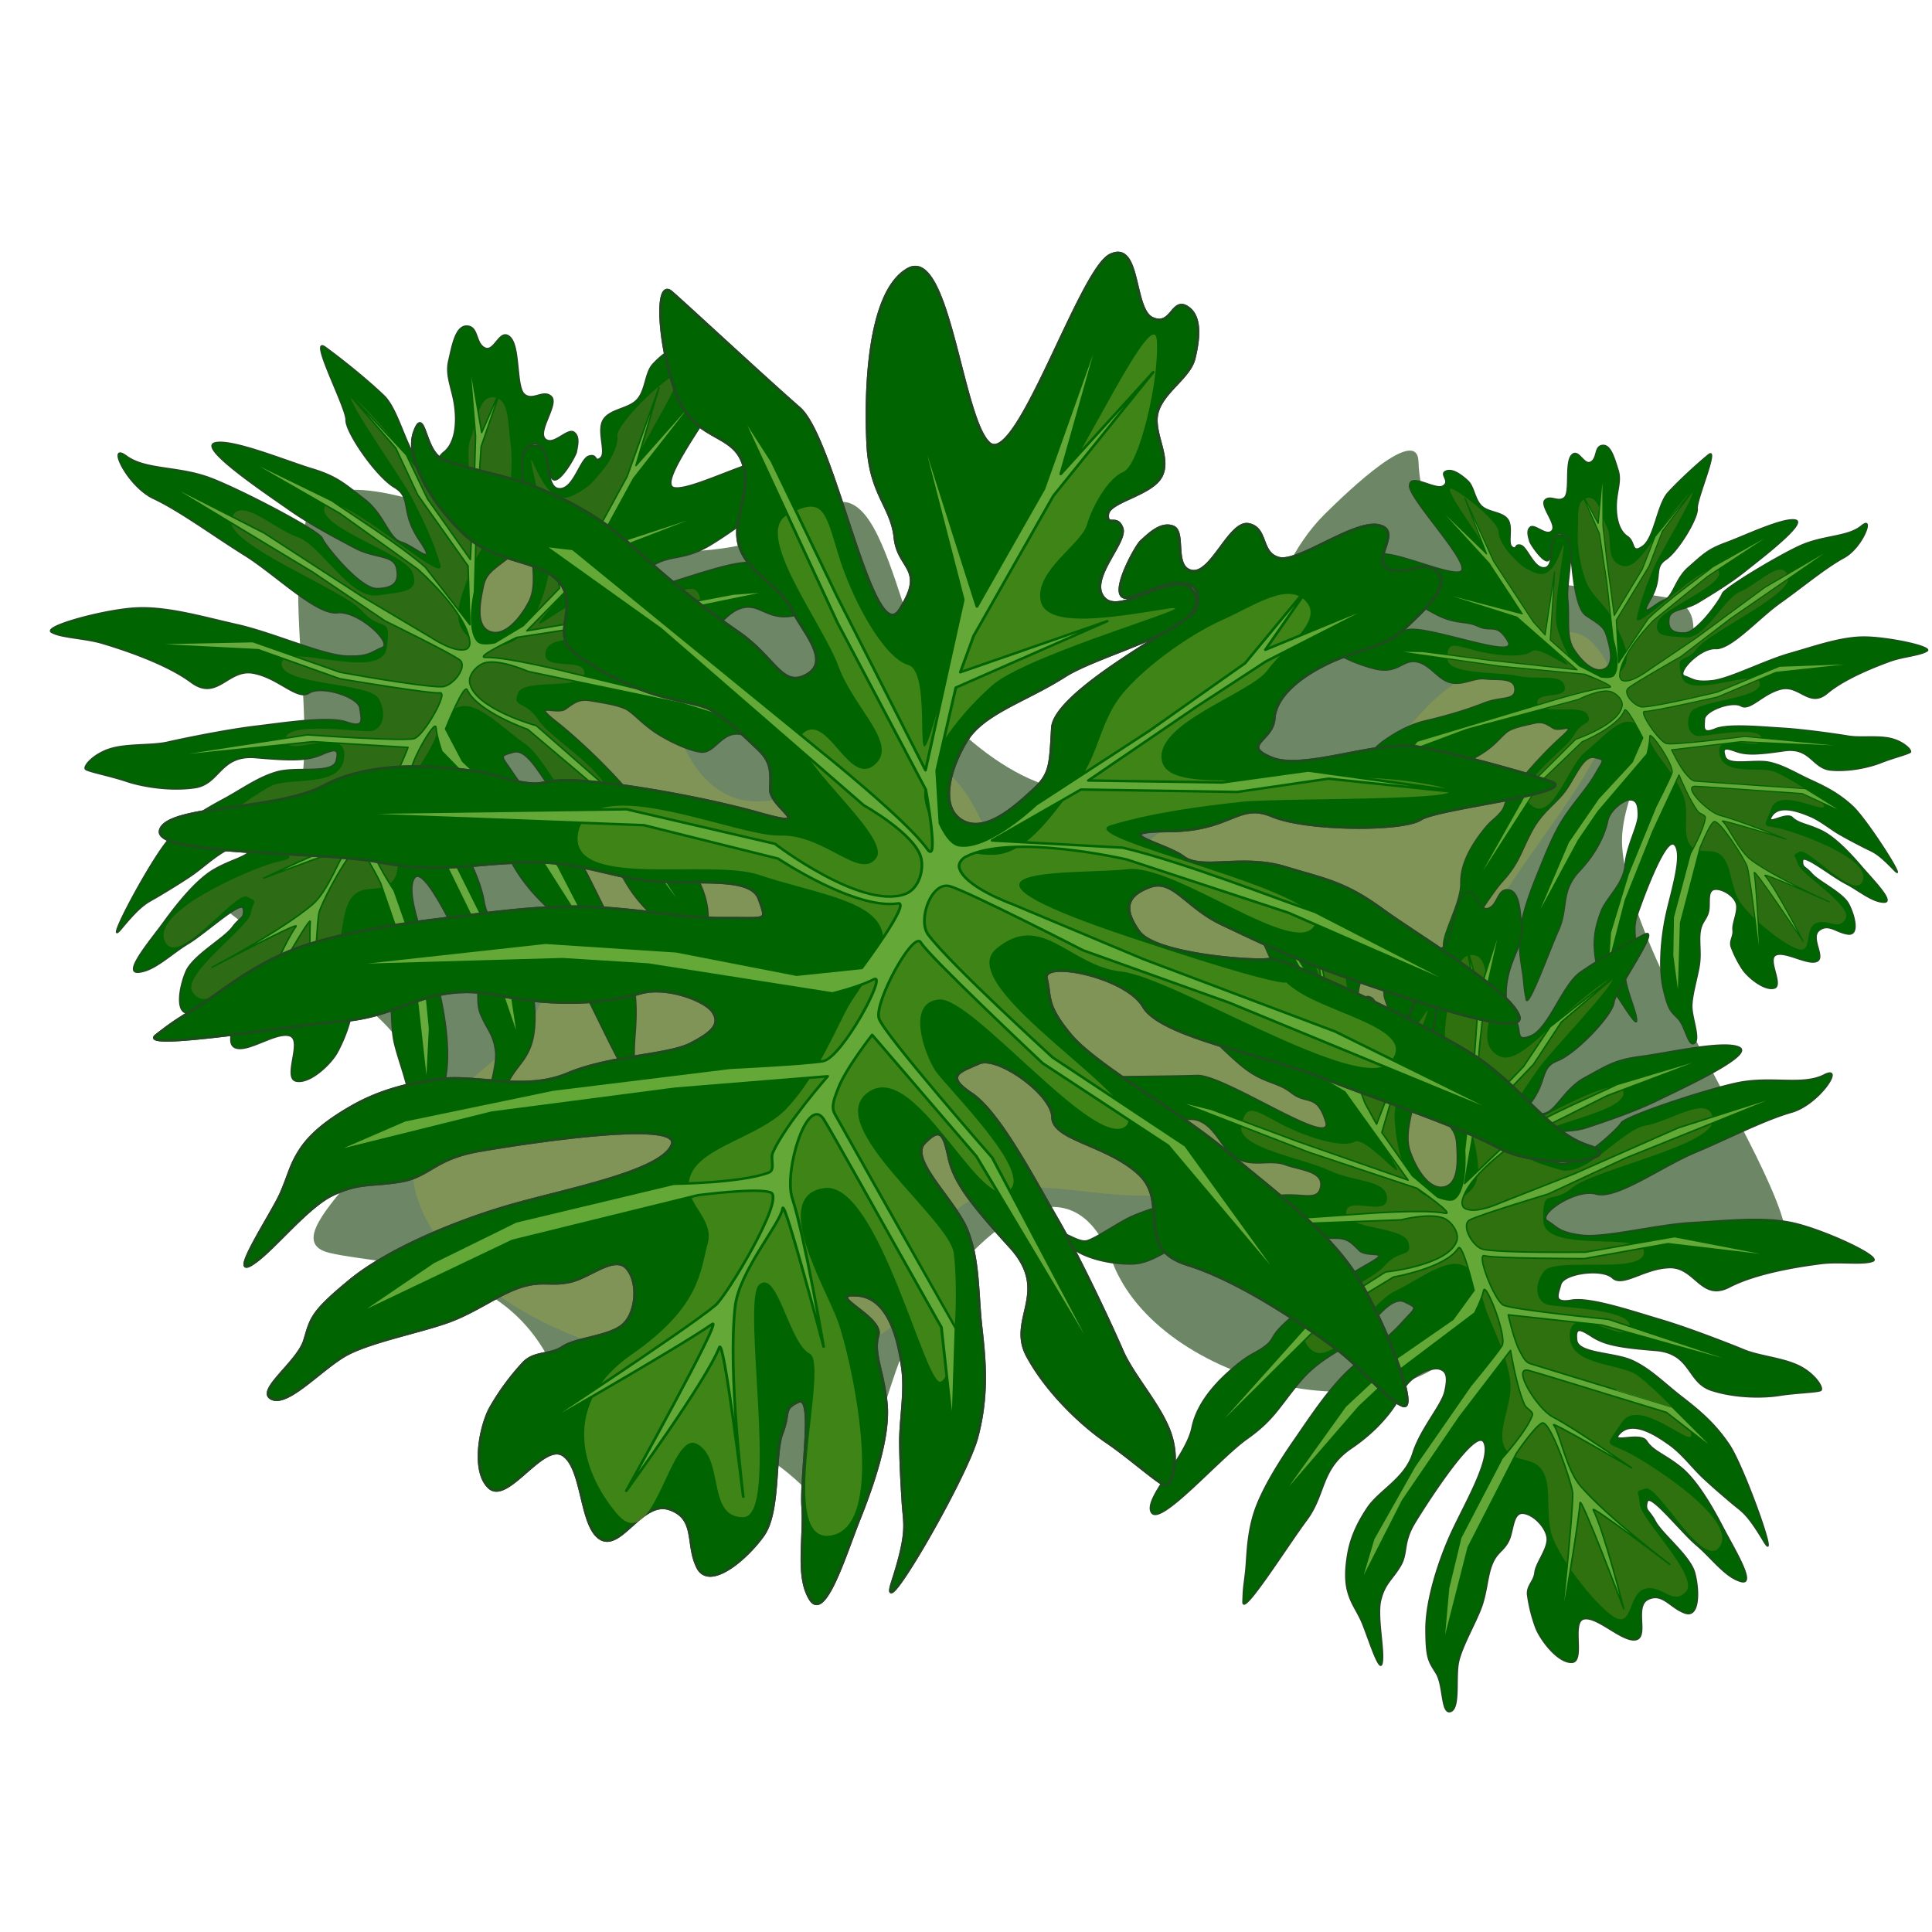 <svg xmlns="http://www.w3.org/2000/svg" viewBox="0 0 300 300"><path d="M168.48 123c-6.7-.101-13.189-4.045-18.243-8.445-10.553-9.186-11.593-43.786-22.715-35.296-12.399 9.464-33.637 7.007-51.774 1.892-9.017-2.543-25.282-9.662-28.097-.726-5.301 16.827 8.14 50.597-11.707 55.965-13.149 3.557 25.795 16.29 28.042 29.725 1.715 10.255-22.962 25.97-12.857 28.42 9.518 2.308 31.482.657 37.034 24.592 2.03 8.753 20.597-6.188 38.552 13.798 6.754 7.518 9.963-17.588 15.107-26.287 9.84-16.64 24.556-27.7 30.868-10.772 7.122 19.102 43.967 28.113 55.304 11.643 11.035-16.031 31.593-15.075 43.096-11.738 21.533 6.248-17.927-42.08-19.208-64.464-.746-13.024 19.654-36.18 6.823-38.537-13.46-2.472-37.648-.476-38.446-21.134-.215-5.578-10.621 4.298-14.585 8.227-9.872 9.788-10.408 26.917-20.805 36.144-4.442 3.943-10.45 7.082-16.388 6.993z" fill="#6d8666"/><path d="M162.29 138.87c-8.809-1.554-9.197-17.182-17.595-20.261-10.013-3.67-21.972 9.417-31.622 4.874-11.412-5.372-8.493-26.139-19.387-32.496-6.796-3.966-19.294-7.142-23.6-.556-8.292 12.683 17.577 26.137 19.209 41.202.902 8.32-1.933 16.922-5.488 24.498-4.58 9.76-20.21 14.839-19.758 25.612.464 11.093 12.363 19.999 22.477 24.58 15.175 6.875 35.195 8.732 49.969 1.032 7.396-3.856 6.619-16.745 13.906-20.804 7.622-4.246 17.434-.975 26.159-.91 15.019.11 30.118 4.224 45.004 2.226 5.914-.794 14.626-.099 17.014-5.568 3.678-8.425-11.108-15.872-11.525-25.055-.92-20.258 34.116-42.497 20.307-57.349-4.78-5.14-14.14 2.216-20.307 5.568-7.522 4.09-11.38 13.544-19.17 17.095-6.432 2.932-14.317.49-21.034 2.692-8.895 2.916-15.34 15.247-24.558 13.62z" fill="#809458"/><g><path stroke-linejoin="round" d="M87.898 11.64c-1.263-.535-.76 1.885-2.369 1.415-1.609-.472-2.22-6.227-4.195-4.6-1.975 1.628-3.199 18.795-5.666 17.163-2.468-1.63-6.429-15.649-9.037-13.144-2.608 2.506-.939 10.952.113 15 1.052 4.046 2.843 4.725 3.632 7.265.79 2.54 2.867 2.04 1.605 5.825-1.262 3.784-7.76-13.092-10.936-15.152-3.177-2.06-10.09-6.846-11.472-7.736-1.38-.89-.258 3.83 1.883 7.864s4.816 2.785 6.24 4.958c1.426 2.173.191 5.082 1.39 7.202 1.197 2.12 3.641 2.564 4.874 4.306s3.87 3.718 2.281 5.21-2.596-.949-5.8-2.54c-3.206-1.59-6.36-3.51-9.496-5.67s-6.114-2.942-8.152-3.438c-2.038-.496-5.924-.495-7.327-.971-1.402-.477-2.19-4.19-2.431-1.77-.241 2.42 2.873 5.915 5.603 7.767s5.74.905 7.644 2.437c1.903 1.533.531 4.197 2.027 5.35 1.496 1.153 4.738 2.2 6.58 2.517 1.842.317 3.154.218 4.39.424 1.236.205 3.351 1.784 4.621 2.669 1.27.884 1.393 1.658 1.661 3.157.269 1.498 4.217 2.654-.363 2.127s-10.686-.49-13.648-.17c-2.963.32-2.54.897-4.131.96s-2.288-.337-4.603-.22-7.204.495-10.27 3.26c-3.068 2.763-11.296 3.834-11.326 6.001-.03 2.167 11.998-.533 16.667-.465 4.67.068 6.305-.982 10.57-1.989 4.266-1.007 7.05.047 10.261-.322 3.21-.369 6.935-1.763 7.923-.003.988 1.761.962 1.424-2.043 2.023-3.005.6-5.698.465-9.606.913-3.908.448-8.246 2.068-11.912 3.306-3.667 1.239-7.96 2.94-10.526 4.879-2.568 1.939-4.075 4.113-5.406 5.549s-1.415 1.412-2.646 3 9.428-2.566 13.705-3.851c4.277-1.285 5.558-4.41 10.782-4.237 5.224.173 8.762-1.177 10.516-2.161 1.754-.985 4.918-.346 5.694.512.776.857.363 1.658-1.11 2.929-1.47 1.27-5.736 2.112-8.567 4.184-2.83 2.072-6.763 1.336-9.434 2.286-2.671.95-4.478 2.068-5.965 3.505s-2.497 2.771-2.979 4.202c-.481 1.43-.39 2.174-.676 3.878s-2.312 7.521-1.026 6.345c1.286-1.177 3.08-5.506 4.859-6.949 1.778-1.443 2.794-1.258 4.823-2.074 2.028-.816 2.062-2.327 5.228-3.6 3.166-1.273 14.453-5.51 14.141-3.212-.312 2.3-6.775 5.04-10.603 7.098-3.827 2.058-8.508 5.421-10.809 8.585-2.3 3.164-2.202 3.627-2.307 5.545-.105 1.918-2.755 4.869-1.391 5.27 1.363.402 3.232-3.4 4.862-4.79s4.83-2.759 6.748-3.981c1.918-1.223 3.232-2.973 4.768-3.9 1.535-.926 2.285-.505 3.66-1.175 1.376-.67 2.777-2.852 3.921-1.843s1.48 3.607.618 4.739c-.863 1.131-3.19 1.691-4.003 2.594-.813.902-2.017.751-2.634 1.886a19.798 19.798 0 00-1.625 4.08c-.437 1.563-.354 5.497 1.278 6.63s3.149-4.518 4.89-3.71c1.74.809 2.496 5.602 4.215 6.343s2.404-3.8 4.596-3.4c2.193.4 1.822 2.648 3.087 4.394s3.448-1.377 4.275-3.558c.828-2.181-.62-6.775-.383-8.65.236-1.874-.402-1.983.65-2.822 1.051-.84 1.43 5.885 2.156 8.564.726 2.678.73 5.836 2.182 7.508s1.788-4.286 2.195-7.23c.407-2.945.817-7.173.007-9.884-.81-2.711-1.888-3.934-1.811-5.536.077-1.603-4.773-2.676-2.27-2.987 2.503-.31 3.923 3.304 4.618 5.25.694 1.946.766 4.353 1.176 6.215.41 1.862.78 3.222 1.248 4.958.468 1.736.92 2.184.594 6.615-.327 4.431 3.623-9.487 3.713-13.054.09-3.567-.72-6.312-1.604-9.073s-1.321-5.483-2.72-7.794c-1.4-2.312-5.582-5.008-4.686-6.582.896-1.574 1.263-1.04 2.051.83.789 1.87 2.255 3.345 6.108 6.5s1.022 5.933 3.163 8.72 5.368 4.98 7.324 5.932c1.956.952 4.54 2.666 5.065 2.73.524.062.69-2.174-.506-4.325s-3.76-4.219-4.97-6.087c-1.212-1.867-4.65-6.898-7.1-9.914s-6.16-7.988-8.521-9.112c-2.36-1.125-1.205-1.633.01-2.593 1.215-.959 5.968 1.5 6.39 3.383.424 1.882 4.434 1.464 7.342 3.443 2.908 1.98.832 6.153 5.209 6.796 4.377.643 10.044 3.547 12.274 4.724s4.597 3.45 6.047 3.821c1.45.372-2.969-7.067-5.89-10.273s-7.402-5.582-11.586-8.187c-4.18-2.598-11.107-5.2-13.51-7.35-2.405-2.151-2.086-2.791-2.758-4.274-.673-1.483 5.828-1.288 7.653.943s9.662 2.224 14.443 3.325c4.78 1.1 10.472 1.94 14.236 3.278 3.764 1.338 9.963-.942 6.633-1.445-3.33-.504-6.092-4.134-10.56-6.04-4.466-1.906-15.308-5.224-16.273-4.809-.965.415-8.492 1.244-10.115-.418-1.623-1.662-1.552-2.782.01-3.82s3.021 1.15 5.936 2.038 6.614 2.028 10.174 2.636c3.56.607 14.517 2.762 13.409.739-1.108-2.023-8.732-5.135-11.945-6.835-3.214-1.7-4.629-1.664-7.97-2.11-3.34-.448-6.055 1.456-7.623.592-1.567-.864-6.25-.993-1.566-1.915 4.683-.921 4.625-3.39 7.405-2.685 2.78.705 9.918-.62 11.01-1.826 1.093-1.206 11.754-4.512 8.831-4.968-2.923-.457-7.227-.898-10.244-.958-3.017-.059-8.037 3.581-10.634 2.97-2.597-.611-.249-1.397-.528-3.251s1.183-3.849 3.138-5.405 3.839-2.027 4.935-3.844c1.096-1.817 2.647-4.05 1.466-5.084s-2.394.897-3.786.402c-1.392-.496.472-3.375-1.434-3.436s-5.244 4.219-6.757 4.097c-1.513-.121-1.372-2.295-2.833-2.35-1.46-.056-1.849 4.629-3.367 4.636-1.518.007-1.142-3.145-2.183-3.376-1.042-.23-1.747 1.156-2.086 1.622-.338.467-1.778 6.066.377 4.652 2.156-1.414 2.509-1.717 3.61-1.782 1.1-.064 1.55 1.398 1.06 2.393-.49.994-8.845 8.3-8.353 11.356.491 3.054.668 3.806-.301 5.297-.97 1.49-2.742 4.366-4.735 3.58-1.993-.785-1.83-4.116-1.084-6.618.747-2.503 3.71-4.131 6.097-6.664s9.83-5.893 8.258-8.501-4.924 2.77-6.622 1.545.672-4.912.05-6.03-1.157.166-1.304-.938c-.147-1.104 2.915-2.211 3.29-3.913s-1.48-3.445-1.408-5.207c.073-1.763 1.769-3.3 1.78-4.898.01-1.597-.171-3.617-1.434-4.152z" stroke="#1e4c1e" stroke-linecap="round" stroke-width=".208" fill="#006400" transform="matrix(.549 -.624 .636 .571 168.82 121.36)"/><path opacity=".5" d="M225.68 75.996c-2.575-1.342 4.876 8.27 6.25 11.192 1.376 2.922 2.43 4.83 4.257 7.182 1.828 2.351 1.284 2.764 5.775 7.19 4.491 4.426-2.815-1.55-4.09-.433-1.275 1.116-5.972.674-9.107-.2s-4.072-1.241-4.022 1.33c.05 2.57 7.818 2.006 10.986 2.705 3.169.698 6.76-.486 7.245 1.63s-4.585.673-4.244 2.607c.34 1.934 6.864.045 7.758 1.739.895 1.693-.792.824-2.116 3.267s-9.937 7.815-6.673 10.766c3.264 2.952 5.805-6.1 8.43-8.193 2.623-2.093 4.904-4.97 7.01-4.693s2.83 3.086 4.234 5.028c1.404 1.943 3.225 4.233 4.092 6.648s-.318 5.889 1.034 7.51c1.352 1.622 3.356.203 4.805 1.588 1.448 1.385 1.37 4.054 2.47 6.494s6.895 7.176 9.327 7.99.987-2.967 2.777-3.926 3.567 1.25 4.7-.755c1.131-2.005-7-6.941-7.413-8.498-.414-1.558-1.05-1.19.264-1.923 1.316-.733 8.761 7.923 9.854 4.423s-10.563-7.505-13.093-8.058c-2.53-.553-2.354.08-1.112-3.13s8.16.836 8.148-.269c-.012-1.105-5.231-4.291-7.518-5.314-2.287-1.022-8.144.795-8.725-2.896-.581-3.692 6.557-.052 6.571-2.249s-8.382-.433-9.76-.447-2.186-1.735-1.297-3.637c.888-1.901 11.211-2.128 10.77-4.625-.442-2.498-11.227 2.828-12.157-1.032-.93-3.86.451-1.73 2.443-4.348 1.992-2.617 15.164-8.47 14.11-11.26-1.055-2.789-4.77 1.394-7.391 2.45-2.622 1.057-5.396 7.362-8.58 7.125-3.185-.237-4.865-.128-4.279-2.336s10.9-5.905 9.39-8.113c-1.512-2.208-13.161 10.112-12.635 7.429.526-2.684 1.699-5.637 2.72-8.001 1.022-2.364 9.184-15.694 4.504-10.349-4.679 5.345-6.877 11.078-9.552 10.236-2.677-.841-1.394-4.202-2.306-5.96-.911-1.758-1.25-4.836-3.042-4.57s-1.367 2.942-1.493 5.179.375 5.612 1.343 7.943 3.091 3.581 4.111 5.766c1.02 2.185 2.879 5.231 1.855 7.146-1.023 1.915-2.995 2.67-5.375 1.855s-4.307-4.698-5.16-7.844c-.854-3.145 1.895-15.302.766-12.21-1.128 3.094-2.28 4.6-4.266 3.766s-2.432-1.498-3.43-2.485-2.225-2.821-2.138-3.909c.087-1.088-4.453-5.18-7.026-6.521z" fill="#5b7624"/><path stroke-linejoin="round" d="M86.551 17.486l-5.05 9.665.542-13.675L80.51 28.62l-2.888 10.6-8.156-15.478 7.026 15.115.188 14.546-9.53-12.998L59.93 30.14 56.5 26.277l11.12 16.259 9.425 12.461s2.34 6.094 1.163 4.878c-2.033-2.1-9.409-6.448-9.409-6.448L46.784 40.175l-2.203.13 10.086 5.217L72.73 57.15s4.367 1.66 5.173 3.565c.42.991.334 2.565-.572 3.153-2.967 1.925-10.487-2.303-10.487-2.303l-11.56-.75-21.895 4.511 23.45-3.448 10.499.86s6.582 3.141 9.627 1.994c.991-.374-1.543 5.814-1.543 5.814l-4.684 1.47-9.29-.229-9.82 1.136-15.015 4.822 16.552-3.71 6.422-.766 14.099-.215s1.856-.902 2.812-1.74c.956-.836-.965 6.918-2.314 7.44S67.458 80.6 67.458 80.6l-12.72 4.29-10.404 4.61-4.988 3.735 11.283-5.596 13.123-4.546 11.043-3.166s-2.29 4.565-2.722 7.044c-.097.56.52 1.39.042 1.708-1.913 1.272-6.82 2.251-6.82 2.251l-11.001 5.322-5.38 4.494-4.993 5.644 10.47-8.507 12.9-6.358s4.28-1.489 5.324-1.245c1.196.28-1.452 9.104-2.104 10.032-1.654 2.355-11.746 13.317-11.746 13.317s9.72-9.26 11.822-11.715c.728-.849-3.435 14.919-3.435 14.919s3.995-10.147 4.372-13.106c.126-.985 4.371 11.935 4.371 11.935s-3.318-9.94-3.918-15.514c-.319-2.965 1.895-7.42 1.796-8.741-.066-.876 5.439 10.795 5.439 10.795s-3.298-8.747-4.9-11.743c-1.117-2.088-.716-8.71.914-6.974.51.545 7.452 9.325 7.452 9.325l4.895 6.15 2.636 8.322-1.537-8.422S79.574 87.471 75.97 82.91c-.444-.562-.267-1.413-.19-2.115.19-1.704 1.576-4.895 1.576-4.895l9.82 8.514 13.799 16.548L88.365 84.3s-10.222-8.687-10.8-9.863c-.634-1.29 1.034-7.774 1.784-6.808.75.966 11.085 8.197 11.085 8.197l10.69 5.006 11.814 10.432-10.5-10.676-11.364-5.376s-9.235-6.254-11.332-8.342c-1.044-1.04-.703-4.463.769-4.281 1.465.18 10.95 3.394 10.95 3.394l11.65 2.235 23.34 5.698-14.96-4.806-15.433-3.253-10.71-2.694s-3.826-.742-4.487-2.255c-.136-.312.043-.745.3-.967 3.018-2.613 11.944-2.037 11.944-2.037l12.836 2.096 15.26 4.075-13.267-4.515c-2.98-.502-10.474-2.234-15.336-2.57l-9.776 1.247 5.674-5.438 11.592-2.002 6.502-2.373 11.931-.862-13.58.482-6.154 2.192-9.905 1.717 6.723-7.607 4.311-4.677 7.801-6.726-8.042 5.774 2.371-6.413-3.636 7.807-5.878 6.886-7.097 7.673s-2.73 4.42-4.982 4.422c-.789 0-1.78-1.546-1.78-1.546l-1.16-4.29-.034-7.077 10.023-7.589-9.96 6.268.349-3.175 3.446-12.635z" stroke="#006400" stroke-width=".208" fill="#64a837" transform="matrix(.549 -.624 .636 .571 168.82 121.36)"/><path stroke-linejoin="round" d="M78.707 16.419c-1.263-.535-.76 1.885-2.369 1.415-1.608-.471-2.22-6.226-4.195-4.599-1.974 1.627-3.198 18.795-5.666 17.164-2.467-1.631-6.429-15.649-9.037-13.144-2.608 2.505-.939 10.952.113 14.999 1.052 4.046 2.843 4.726 3.632 7.266.79 2.54 2.867 2.04 1.605 5.825s-7.76-13.092-10.936-15.151c-3.176-2.06-10.09-6.846-11.472-7.736-1.381-.89-.258 3.828 1.883 7.864s4.816 2.784 6.24 4.957c1.426 2.173.191 5.082 1.39 7.202 1.197 2.12 3.641 2.564 4.874 4.307s3.87 3.717 2.281 5.21-2.596-.95-5.801-2.54c-3.205-1.591-6.36-3.511-9.495-5.672s-6.114-2.94-8.152-3.437c-2.038-.496-5.925-.495-7.327-.971-1.402-.476-2.19-4.19-2.432-1.77-.24 2.42 2.874 5.916 5.604 7.768s5.74.904 7.644 2.437c1.903 1.532.531 4.196 2.027 5.35 1.496 1.152 4.738 2.2 6.58 2.516 1.842.317 3.154.218 4.39.424 1.235.206 3.351 1.785 4.621 2.67 1.27.884 1.393 1.657 1.661 3.156.269 1.499 4.217 2.654-.363 2.128s-10.686-.49-13.648-.17c-2.963.32-2.54.896-4.132.959s-2.287-.337-4.602-.22-7.204.496-10.27 3.26c-3.068 2.764-11.296 3.835-11.326 6.001-.03 2.167 11.998-.533 16.667-.465 4.67.068 6.304-.981 10.57-1.989 4.266-1.007 7.05.048 10.261-.321 3.21-.37 6.935-1.764 7.923-.003.987 1.76.962 1.423-2.043 2.022-3.005.6-5.699.465-9.607.913-3.908.448-8.246 2.068-11.912 3.307-3.666 1.238-7.958 2.938-10.526 4.878-2.567 1.94-4.074 4.113-5.405 5.549s-1.415 1.412-2.646 3 9.428-2.566 13.705-3.85c4.277-1.285 5.558-4.411 10.782-4.238 5.223.173 8.762-1.176 10.516-2.16 1.754-.985 4.918-.346 5.694.51.776.858.363 1.66-1.11 2.93-1.471 1.27-5.736 2.112-8.567 4.184-2.83 2.072-6.763 1.336-9.434 2.286-2.671.95-4.478 2.069-5.965 3.505s-2.497 2.771-2.979 4.202c-.482 1.43-.39 2.175-.676 3.878s-2.312 7.522-1.026 6.345c1.286-1.176 3.08-5.505 4.859-6.949 1.778-1.443 2.794-1.258 4.823-2.074 2.028-.815 2.062-2.327 5.228-3.6 3.166-1.273 14.453-5.51 14.141-3.211-.312 2.298-6.776 5.04-10.603 7.098-3.827 2.057-8.508 5.42-10.809 8.584-2.3 3.164-2.202 3.627-2.307 5.545-.105 1.918-2.755 4.87-1.391 5.27 1.363.402 3.232-3.4 4.862-4.79s4.83-2.759 6.748-3.981c1.918-1.223 3.232-2.973 4.767-3.9 1.536-.926 2.286-.505 3.662-1.175 1.375-.67 2.776-2.852 3.92-1.843s1.48 3.607.617 4.739c-.862 1.131-3.19 1.692-4.002 2.594-.813.903-2.018.752-2.634 1.887a19.798 19.798 0 00-1.625 4.08c-.437 1.562-.354 5.496 1.278 6.629s3.149-4.518 4.89-3.71c1.74.81 2.496 5.602 4.215 6.343s2.403-3.8 4.596-3.4c2.192.4 1.822 2.648 3.087 4.394s3.448-1.376 4.275-3.558c.828-2.18-.62-6.774-.383-8.65.236-1.874-.402-1.982.65-2.822 1.051-.84 1.43 5.886 2.156 8.564.726 2.678.73 5.836 2.182 7.508s1.788-4.286 2.195-7.23c.407-2.945.817-7.172.007-9.884-.81-2.71-1.888-3.933-1.811-5.536.077-1.603-4.773-2.676-2.27-2.987 2.502-.31 3.923 3.304 4.618 5.25.694 1.946.765 4.353 1.176 6.215.41 1.862.78 3.222 1.248 4.958.468 1.737.92 2.184.593 6.615-.327 4.431 3.624-9.487 3.714-13.054.09-3.566-.72-6.312-1.604-9.073s-1.322-5.483-2.72-7.794c-1.4-2.311-5.582-5.007-4.686-6.582.896-1.574 1.263-1.04 2.051.83.789 1.87 2.255 3.345 6.108 6.501s1.022 5.932 3.163 8.719 5.368 4.98 7.324 5.932c1.956.953 4.54 2.666 5.065 2.73.524.063.69-2.173-.507-4.325s-3.758-4.219-4.97-6.086-4.65-6.899-7.098-9.915c-2.449-3.015-6.162-7.988-8.523-9.112-2.36-1.125-1.204-1.633.01-2.592 1.216-.96 5.969 1.5 6.392 3.382.423 1.882 4.433 1.464 7.34 3.443 2.909 1.98.832 6.153 5.21 6.796 4.377.643 10.044 3.547 12.274 4.724s4.597 3.45 6.047 3.822c1.45.371-2.969-7.067-5.89-10.273s-7.402-5.583-11.586-8.188c-4.184-2.605-11.11-5.207-13.514-7.357-2.404-2.15-2.085-2.791-2.757-4.274-.673-1.483 5.827-1.288 7.652.942s9.663 2.225 14.443 3.326c4.78 1.1 10.472 1.94 14.236 3.278 3.764 1.337 9.964-.942 6.633-1.445-3.33-.504-6.092-4.134-10.559-6.04-4.466-1.907-15.309-5.224-16.274-4.81-.964.416-8.491 1.245-10.115-.417-1.623-1.662-1.552-2.782.01-3.82s3.022 1.15 5.936 2.038 6.614 2.028 10.174 2.636c3.56.607 14.517 2.762 13.41.739-1.109-2.023-8.732-5.135-11.946-6.835-3.214-1.7-4.628-1.664-7.969-2.111-3.34-.447-6.056 1.457-7.623.593-1.567-.864-6.25-.993-1.567-1.915s4.625-3.39 7.406-2.685c2.78.705 9.917-.62 11.01-1.826s11.754-4.512 8.83-4.969c-2.923-.456-7.226-.898-10.243-.957-3.017-.06-8.037 3.581-10.634 2.97-2.598-.611-.25-1.398-.529-3.252s1.183-3.848 3.139-5.404 3.838-2.028 4.934-3.844c1.096-1.817 2.648-4.051 1.467-5.085s-2.395.898-3.786.402c-1.392-.495.472-3.374-1.434-3.435s-5.244 4.219-6.758 4.097c-1.513-.121-1.372-2.295-2.833-2.35-1.46-.056-1.848 4.628-3.366 4.635-1.519.007-1.142-3.144-2.184-3.375-1.042-.23-1.746 1.156-2.085 1.622-.339.466-1.778 6.066.377 4.652 2.155-1.414 2.508-1.717 3.609-1.782 1.1-.064 1.551 1.398 1.061 2.392-.49.995-8.846 8.302-8.354 11.356.492 3.055.669 3.807-.3 5.298-.97 1.49-2.743 4.366-4.736 3.58-1.993-.785-1.83-4.116-1.083-6.618.746-2.503 3.71-4.132 6.097-6.664s9.83-5.894 8.258-8.502-4.924 2.77-6.622 1.546.672-4.912.05-6.03-1.158.166-1.305-.938c-.147-1.104 2.915-2.212 3.291-3.913s-1.481-3.445-1.408-5.207c.073-1.763 1.768-3.3 1.78-4.898.01-1.597-.172-3.617-1.435-4.152z" stroke="#1e4c1e" stroke-linecap="round" stroke-width=".208" fill="#006400" transform="matrix(.906 -.662 .664 .95 118.87 172.65)"/><path opacity=".5" d="M201.806 140.262c-2.976-2.558 3.932 12.448 4.865 16.74.934 4.293 1.747 7.144 3.443 10.816 1.697 3.673.861 4.057 5.433 11.286 4.572 7.23-3.232-2.906-5.237-1.81-2.004 1.096-8.033-.91-11.885-3.017s-4.97-2.877-5.67.549c-.7 3.426 9.655 5.024 13.603 6.909 3.948 1.884 9.012 1.398 9.017 4.352s-6.215-.492-6.344 2.178c-.129 2.669 8.99 2.133 9.658 4.65.669 2.518-1.284.855-3.75 3.697s-15.36 7.367-11.958 12.27c3.4 4.903 9.43-6.34 13.496-8.325 4.065-1.985 7.914-5.113 10.594-4.11s2.792 4.95 4.055 7.952c1.262 3.002 2.969 6.592 3.386 10.057s-2.17 7.719-.88 10.28c1.29 2.56 4.341 1.281 5.828 3.557 1.487 2.275.589 5.794 1.305 9.364s6.905 11.605 9.852 13.421 2.18-3.64 4.813-4.37 4.306 2.736 6.388.417c2.083-2.32-7.112-11.325-7.19-13.517-.079-2.191-1.023-1.896.92-2.471 1.943-.576 9.13 13.16 11.606 8.846 2.476-4.314-11.619-13.15-14.773-14.648-3.153-1.498-3.11-.606-.525-4.49s10.454 3.575 10.767 2.106c.314-1.47-5.583-7.276-8.278-9.323-2.695-2.048-10.918-1.406-10.58-6.48.338-5.075 8.616 1.913 9.288-.998s-10.864-3.108-12.668-3.542-2.35-2.964-.618-5.219c1.732-2.254 15.34.563 15.504-2.883.165-3.447-15.568.361-15.637-5.042-.07-5.403 1.107-2.16 4.5-5.031 3.392-2.871 22.411-6.659 21.86-10.678-.552-4.02-6.67.407-10.424 1.017-3.753.61-9.27 8.139-13.377 6.862-4.105-1.276-6.342-1.64-4.914-4.393s16.055-4.541 14.731-7.928c-1.324-3.387-20.274 9.441-18.785 6.04 1.49-3.402 3.908-6.967 5.953-9.795 2.044-2.828 16.72-18.05 8.99-12.371-7.73 5.678-12.32 12.621-15.579 10.696-3.26-1.925-.576-5.997-1.248-8.605-.672-2.608-.2-6.796-2.629-6.984s-2.669 3.491-3.5 6.421-1.181 7.561-.605 10.946 2.987 5.686 3.674 8.893c.687 3.208 2.217 7.812.304 10.044s-4.724 2.638-7.603.837-4.25-7.535-4.431-11.968c-.182-4.432 7.045-19.732 4.643-15.97-2.402 3.764-4.36 5.414-6.718 3.708s-2.743-2.723-3.757-4.334-2.078-4.416-1.64-5.833c.437-1.417-4.298-8.219-7.274-10.777z" fill="#5e7d1f"/><path stroke-linejoin="round" d="M77.361 22.265l-5.05 9.665.542-13.675L71.32 33.4 68.433 44l-8.156-15.478 7.026 15.115.188 14.546-9.53-12.998-7.222-10.266-3.429-3.863 11.12 16.259 9.425 12.461s2.34 6.094 1.163 4.878c-2.033-2.1-9.409-6.448-9.409-6.448L37.593 44.954l-2.202.13L45.476 50.3 63.54 61.929s4.367 1.66 5.173 3.565c.42.991.334 2.565-.572 3.153-2.967 1.925-10.487-2.303-10.487-2.303l-11.56-.75L24.2 70.104l23.45-3.448 10.499.86s6.582 3.141 9.627 1.994c.991-.374-1.543 5.814-1.543 5.814l-4.684 1.47-9.29-.229-9.82 1.136-15.015 4.822 16.552-3.71 6.422-.766 14.099-.215s1.856-.902 2.812-1.74c.956-.836-.965 6.918-2.314 7.44s-6.726 1.847-6.726 1.847l-12.72 4.29-10.404 4.61-4.988 3.735 11.283-5.596 13.123-4.546 11.043-3.166s-2.29 4.565-2.722 7.044c-.097.56.52 1.39.042 1.708-1.913 1.272-6.82 2.251-6.82 2.251l-11.001 5.322-5.38 4.494-4.993 5.644 10.47-8.507 12.9-6.358s4.28-1.489 5.324-1.245c1.196.28-1.452 9.104-2.104 10.032-1.654 2.355-11.746 13.317-11.746 13.317s9.72-9.26 11.822-11.715c.728-.849-3.435 14.919-3.435 14.919s3.995-10.147 4.372-13.106c.126-.985 4.371 11.935 4.371 11.935s-3.318-9.94-3.918-15.514c-.319-2.965 1.895-7.42 1.796-8.741-.066-.876 5.439 10.795 5.439 10.795s-3.298-8.747-4.9-11.743c-1.117-2.088-.716-8.71.914-6.974.51.545 7.452 9.325 7.452 9.325l4.895 6.15 2.636 8.322-1.537-8.422S70.384 92.25 66.78 87.688c-.444-.562-.267-1.413-.19-2.115.19-1.704 1.576-4.895 1.576-4.895l9.82 8.514 13.799 16.548-12.608-16.66s-10.222-8.687-10.8-9.863c-.634-1.29 1.034-7.774 1.784-6.808.75.966 11.085 8.197 11.085 8.197l10.69 5.007 11.814 10.432-10.5-10.676-11.365-5.376s-9.235-6.254-11.332-8.342c-1.044-1.04-.703-4.463.769-4.281 1.465.18 10.95 3.394 10.95 3.394l11.653 2.235 23.335 5.698-14.962-4.806-15.432-3.253-10.71-2.694s-3.826-.742-4.487-2.255c-.136-.312.043-.744.3-.967 3.018-2.613 11.944-2.036 11.944-2.036l12.837 2.096 15.26 4.075-13.267-4.515c-2.981-.503-10.476-2.235-15.34-2.571l-9.775 1.246 5.674-5.438 11.592-2.001 6.502-2.374 11.931-.862-13.58.482-6.154 2.192-9.905 1.717 6.723-7.607 4.311-4.677 7.801-6.726-8.042 5.774 2.371-6.413-3.636 7.808-5.878 6.885-7.097 7.673s-2.73 4.42-4.982 4.422c-.789 0-1.78-1.546-1.78-1.546l-1.16-4.29-.034-7.076 10.023-7.59-9.96 6.268.349-3.175 3.446-12.635z" stroke="#006400" stroke-width=".208" fill="#64a837" transform="matrix(.906 -.662 .664 .95 118.87 172.65)"/><g><path stroke-linejoin="round" d="M78.707 16.419c-1.263-.535-.76 1.885-2.369 1.415-1.608-.471-2.22-6.226-4.195-4.599-1.974 1.627-3.198 18.795-5.666 17.164-2.467-1.631-6.429-15.649-9.037-13.144-2.608 2.505-.939 10.952.113 14.999 1.052 4.046 2.843 4.726 3.632 7.266.79 2.54 2.867 2.04 1.605 5.825s-7.76-13.092-10.936-15.151c-3.176-2.06-10.09-6.846-11.472-7.736-1.381-.89-.258 3.828 1.883 7.864s4.816 2.784 6.24 4.957c1.426 2.173.191 5.082 1.39 7.202 1.197 2.12 3.641 2.564 4.874 4.307s3.87 3.717 2.281 5.21-2.596-.95-5.801-2.54c-3.205-1.591-6.36-3.511-9.495-5.672s-6.114-2.94-8.152-3.437c-2.038-.496-5.925-.495-7.327-.971-1.402-.476-2.19-4.19-2.432-1.77-.24 2.42 2.874 5.916 5.604 7.768s5.74.904 7.644 2.437c1.903 1.532.531 4.196 2.027 5.35 1.496 1.152 4.738 2.2 6.58 2.516 1.842.317 3.154.218 4.39.424 1.235.206 3.351 1.785 4.621 2.67 1.27.884 1.393 1.657 1.661 3.156.269 1.499 4.217 2.654-.363 2.128s-10.686-.49-13.648-.17c-2.963.32-2.54.896-4.132.959s-2.287-.337-4.602-.22-7.204.496-10.27 3.26c-3.068 2.764-11.296 3.835-11.326 6.001-.03 2.167 11.998-.533 16.667-.465 4.67.068 6.304-.981 10.57-1.989 4.266-1.007 7.05.048 10.261-.321 3.21-.37 6.935-1.764 7.923-.003.987 1.76.962 1.423-2.043 2.022-3.005.6-5.699.465-9.607.913-3.908.448-8.246 2.068-11.912 3.307-3.666 1.238-7.958 2.938-10.526 4.878-2.567 1.94-4.074 4.113-5.405 5.549s-1.415 1.412-2.646 3 9.428-2.566 13.705-3.85c4.277-1.285 5.558-4.411 10.782-4.238 5.223.173 8.762-1.176 10.516-2.16 1.754-.985 4.918-.346 5.694.51.776.858.363 1.66-1.11 2.93-1.471 1.27-5.736 2.112-8.567 4.184-2.83 2.072-6.763 1.336-9.434 2.286-2.671.95-4.478 2.069-5.965 3.505s-2.497 2.771-2.979 4.202c-.482 1.43-.39 2.175-.676 3.878s-2.312 7.522-1.026 6.345c1.286-1.176 3.08-5.505 4.859-6.949 1.778-1.443 2.794-1.258 4.823-2.074 2.028-.815 2.062-2.327 5.228-3.6 3.166-1.273 14.453-5.51 14.141-3.211-.312 2.298-6.776 5.04-10.603 7.098-3.827 2.057-8.508 5.42-10.809 8.584-2.3 3.164-2.202 3.627-2.307 5.545-.105 1.918-2.755 4.87-1.391 5.27 1.363.402 3.232-3.4 4.862-4.79s4.83-2.759 6.748-3.981c1.918-1.223 3.232-2.973 4.767-3.9 1.536-.926 2.286-.505 3.662-1.175 1.375-.67 2.776-2.852 3.92-1.843s1.48 3.607.617 4.739c-.862 1.131-3.19 1.692-4.002 2.594-.813.903-2.018.752-2.634 1.887a19.798 19.798 0 00-1.625 4.08c-.437 1.562-.354 5.496 1.278 6.629s3.149-4.518 4.89-3.71c1.74.81 2.496 5.602 4.215 6.343s2.403-3.8 4.596-3.4c2.192.4 1.822 2.648 3.087 4.394s3.448-1.376 4.275-3.558c.828-2.18-.62-6.774-.383-8.65.236-1.874-.402-1.982.65-2.822 1.051-.84 1.43 5.886 2.156 8.564.726 2.678.73 5.836 2.182 7.508s1.788-4.286 2.195-7.23c.407-2.945.817-7.172.007-9.884-.81-2.71-1.888-3.933-1.811-5.536.077-1.603-4.773-2.676-2.27-2.987 2.502-.31 3.923 3.304 4.618 5.25.694 1.946.765 4.353 1.176 6.215.41 1.862.78 3.222 1.248 4.958.468 1.737.92 2.184.593 6.615-.327 4.431 3.624-9.487 3.714-13.054.09-3.566-.72-6.312-1.604-9.073s-1.322-5.483-2.72-7.794c-1.4-2.311-5.582-5.007-4.686-6.582.896-1.574 1.263-1.04 2.051.83.789 1.87 2.255 3.345 6.108 6.501s1.022 5.932 3.163 8.719 5.368 4.98 7.324 5.932c1.956.953 4.54 2.666 5.065 2.73.524.063.69-2.173-.507-4.325s-3.758-4.219-4.97-6.086-4.65-6.899-7.098-9.915c-2.449-3.015-6.162-7.988-8.523-9.112-2.36-1.125-1.204-1.633.01-2.592 1.216-.96 5.969 1.5 6.392 3.382.423 1.882 4.433 1.464 7.34 3.443 2.909 1.98.832 6.153 5.21 6.796 4.377.643 10.044 3.547 12.274 4.724s4.597 3.45 6.047 3.822c1.45.371-2.969-7.067-5.89-10.273s-7.402-5.583-11.586-8.188c-4.184-2.605-11.11-5.207-13.514-7.357-2.404-2.15-2.085-2.791-2.757-4.274-.673-1.483 5.827-1.288 7.652.942s9.663 2.225 14.443 3.326c4.78 1.1 10.472 1.94 14.236 3.278 3.764 1.337 9.964-.942 6.633-1.445-3.33-.504-6.092-4.134-10.559-6.04-4.466-1.907-15.309-5.224-16.274-4.81-.964.416-8.491 1.245-10.115-.417-1.623-1.662-1.552-2.782.01-3.82s3.022 1.15 5.936 2.038 6.614 2.028 10.174 2.636c3.56.607 14.517 2.762 13.41.739-1.109-2.023-8.732-5.135-11.946-6.835-3.214-1.7-4.628-1.664-7.969-2.111-3.34-.447-6.056 1.457-7.623.593-1.567-.864-6.25-.993-1.567-1.915s4.625-3.39 7.406-2.685c2.78.705 9.917-.62 11.01-1.826s11.754-4.512 8.83-4.969c-2.923-.456-7.226-.898-10.243-.957-3.017-.06-8.037 3.581-10.634 2.97-2.598-.611-.25-1.398-.529-3.252s1.183-3.848 3.139-5.404 3.838-2.028 4.934-3.844c1.096-1.817 2.648-4.051 1.467-5.085s-2.395.898-3.786.402c-1.392-.495.472-3.374-1.434-3.435s-5.244 4.219-6.758 4.097c-1.513-.121-1.372-2.295-2.833-2.35-1.46-.056-1.848 4.628-3.366 4.635-1.519.007-1.142-3.144-2.184-3.375-1.042-.23-1.746 1.156-2.085 1.622-.339.466-1.778 6.066.377 4.652 2.155-1.414 2.508-1.717 3.609-1.782 1.1-.064 1.551 1.398 1.061 2.392-.49.995-8.846 8.302-8.354 11.356.492 3.055.669 3.807-.3 5.298-.97 1.49-2.743 4.366-4.736 3.58-1.993-.785-1.83-4.116-1.083-6.618.746-2.503 3.71-4.132 6.097-6.664s9.83-5.894 8.258-8.502-4.924 2.77-6.622 1.546.672-4.912.05-6.03-1.158.166-1.305-.938c-.147-1.104 2.915-2.212 3.291-3.913s-1.481-3.445-1.408-5.207c.073-1.763 1.768-3.3 1.78-4.898.01-1.597-.172-3.617-1.435-4.152z" stroke="#1e4c1e" stroke-linecap="round" stroke-width=".208" fill="#006400" transform="matrix(-.812 -.81 -.795 .829 182.85 104.39)"/><path opacity=".5" d="M104.613 58.282c3.325-2.031-5.653 11.669-7.18 15.764-1.529 4.096-2.736 6.783-4.94 10.135-2.203 3.352-1.422 3.874-6.988 10.264-5.566 6.391 3.628-2.333 5.476-.909 1.847 1.425 8.14.456 12.276-.98s5.358-2.01 5.58 1.502c.223 3.514-10.33 3.347-14.531 4.547-4.2 1.2-9.185-.138-9.6 2.788s6.268.563 6.026 3.23c-.243 2.666-9.266.594-10.282 2.976-1.017 2.38 1.163 1.063 3.226 4.296s14.3 9.896 10.225 14.179c-4.074 4.283-8.526-7.877-12.307-10.53-3.78-2.654-7.184-6.404-9.998-5.863s-3.473 4.433-5.15 7.194c-1.677 2.76-3.878 6.03-4.776 9.392s1.092 8.015-.55 10.334c-1.644 2.319-4.51.536-6.31 2.54-1.8 2.003-1.393 5.641-2.604 9.057s-8.502 10.332-11.695 11.633-1.668-3.974-4.194-5.144-4.676 1.984-6.43-.666c-1.756-2.65 8.669-10.02 9.052-12.177.383-2.158 1.284-1.706-.575-2.605-1.858-.898-10.938 11.498-12.808 6.804-1.87-4.693 13.42-11.066 16.774-12.017 3.355-.952 3.188-.075 1.148-4.36s-10.926 1.776-11.034.267c-.108-1.51 6.581-6.265 9.554-7.839 2.974-1.573 11.088.453 11.457-4.632.368-5.085-8.862.44-9.128-2.558s11.27-1.243 13.13-1.37 2.757-2.538 1.343-5.065c-1.414-2.527-15.381-2.035-15.067-5.478.315-3.443 15.481 2.99 16.302-2.352.82-5.342-.805-2.328-3.79-5.746-2.986-3.418-21.433-10.385-20.324-14.275 1.11-3.89 6.598 1.531 10.258 2.77 3.659 1.238 8.117 9.63 12.39 9.06 4.274-.57 6.556-.552 5.514-3.522S48.697 81.713 50.49 78.58c1.793-3.132 18.914 12.782 17.9 9.16-1.013-3.622-2.93-7.563-4.576-10.71-1.646-3.148-14.17-20.71-7.249-13.778C63.486 70.185 67.1 77.84 70.62 76.483c3.52-1.356 1.409-5.844 2.442-8.315 1.032-2.47 1.144-6.7 3.593-6.475s2.178 3.91 2.6 6.953.126 7.691-.918 10.948-3.771 5.129-4.903 8.19c-1.131 3.063-3.297 7.366-1.7 9.901 1.599 2.535 4.347 3.412 7.469 2.114s5.287-6.748 6.085-11.109c.798-4.36-4.285-20.742-2.412-16.608 1.873 4.135 3.598 6.1 6.187 4.809s3.115-2.234 4.35-3.66 2.688-4.023 2.448-5.501c-.24-1.478 5.43-7.417 8.754-9.449z" fill="#5b732a"/><path stroke-linejoin="round" d="M77.361 22.265l-5.05 9.665.542-13.675L71.32 33.4 68.433 44l-8.156-15.478 7.026 15.115.188 14.546-9.53-12.998-7.222-10.266-3.429-3.863 11.12 16.259 9.425 12.461s2.34 6.094 1.163 4.878c-2.033-2.1-9.409-6.448-9.409-6.448L37.593 44.954l-2.202.13L45.476 50.3 63.54 61.929s4.367 1.66 5.173 3.565c.42.991.334 2.565-.572 3.153-2.967 1.925-10.487-2.303-10.487-2.303l-11.56-.75L24.2 70.104l23.45-3.448 10.499.86s6.582 3.141 9.627 1.994c.991-.374-1.543 5.814-1.543 5.814l-4.684 1.47-9.29-.229-9.82 1.136-15.015 4.822 16.552-3.71 6.422-.766 14.099-.215s1.856-.902 2.812-1.74c.956-.836-.965 6.918-2.314 7.44s-6.726 1.847-6.726 1.847l-12.72 4.29-10.404 4.61-4.988 3.735 11.283-5.596 13.123-4.546 11.043-3.166s-2.29 4.565-2.722 7.044c-.097.56.52 1.39.042 1.708-1.913 1.272-6.82 2.251-6.82 2.251l-11.001 5.322-5.38 4.494-4.993 5.644 10.47-8.507 12.9-6.358s4.28-1.489 5.324-1.245c1.196.28-1.452 9.104-2.104 10.032-1.654 2.355-11.746 13.317-11.746 13.317s9.72-9.26 11.822-11.715c.728-.849-3.435 14.919-3.435 14.919s3.995-10.147 4.372-13.106c.126-.985 4.371 11.935 4.371 11.935s-3.318-9.94-3.918-15.514c-.319-2.965 1.895-7.42 1.796-8.741-.066-.876 5.439 10.795 5.439 10.795s-3.298-8.747-4.9-11.743c-1.117-2.088-.716-8.71.914-6.974.51.545 7.452 9.325 7.452 9.325l4.895 6.15 2.636 8.322-1.537-8.422S70.384 92.25 66.78 87.688c-.444-.562-.267-1.413-.19-2.115.19-1.704 1.576-4.895 1.576-4.895l9.82 8.514 13.799 16.548-12.608-16.66s-10.222-8.687-10.8-9.863c-.634-1.29 1.034-7.774 1.784-6.808.75.966 11.085 8.197 11.085 8.197l10.69 5.007 11.814 10.432-10.5-10.676-11.365-5.376s-9.235-6.254-11.332-8.342c-1.044-1.04-.703-4.463.769-4.281 1.465.18 10.95 3.394 10.95 3.394l11.653 2.235 23.335 5.698-14.962-4.806-15.432-3.253-10.71-2.694s-3.826-.742-4.487-2.255c-.136-.312.043-.744.3-.967 3.018-2.613 11.944-2.036 11.944-2.036l12.837 2.096 15.26 4.075-13.267-4.515c-2.981-.503-10.476-2.235-15.34-2.571l-9.775 1.246 5.674-5.438 11.592-2.001 6.502-2.374 11.931-.862-13.58.482-6.154 2.192-9.905 1.717 6.723-7.607 4.311-4.677 7.801-6.726-8.042 5.774 2.371-6.413-3.636 7.808-5.878 6.885-7.097 7.673s-2.73 4.42-4.982 4.422c-.789 0-1.78-1.546-1.78-1.546l-1.16-4.29-.034-7.076 10.023-7.59-9.96 6.268.349-3.175 3.446-12.635z" stroke="#006400" stroke-width=".208" fill="#69aa3e" transform="matrix(-.812 -.81 -.795 .829 182.85 104.39)"/></g><g><path stroke-linejoin="round" d="M87.898 11.64c-1.263-.535-.76 1.885-2.369 1.415-1.609-.472-2.22-6.227-4.195-4.6-1.975 1.628-3.199 18.795-5.666 17.163-2.468-1.63-6.429-15.649-9.037-13.144-2.608 2.506-.939 10.952.113 15 1.052 4.046 2.843 4.725 3.632 7.265.79 2.54 2.867 2.04 1.605 5.825-1.262 3.784-7.76-13.092-10.936-15.152-3.177-2.06-10.09-6.846-11.472-7.736-1.38-.89-.258 3.83 1.883 7.864s4.816 2.785 6.24 4.958c1.426 2.173.191 5.082 1.39 7.202 1.197 2.12 3.641 2.564 4.874 4.306s3.87 3.718 2.281 5.21-2.596-.949-5.8-2.54c-3.206-1.59-6.36-3.51-9.496-5.67s-6.114-2.942-8.152-3.438c-2.038-.496-5.924-.495-7.327-.971-1.402-.477-2.19-4.19-2.431-1.77-.241 2.42 2.873 5.915 5.603 7.767s5.74.905 7.644 2.437c1.903 1.533.531 4.197 2.027 5.35 1.496 1.153 4.738 2.2 6.58 2.517 1.842.317 3.154.218 4.39.424 1.236.205 3.351 1.784 4.621 2.669 1.27.884 1.393 1.658 1.661 3.157.269 1.498 4.217 2.654-.363 2.127s-10.686-.49-13.648-.17c-2.963.32-2.54.897-4.131.96s-2.288-.337-4.603-.22-7.204.495-10.27 3.26c-3.068 2.763-11.296 3.834-11.326 6.001-.03 2.167 11.998-.533 16.667-.465 4.67.068 6.305-.982 10.57-1.989 4.266-1.007 7.05.047 10.261-.322 3.21-.369 6.935-1.763 7.923-.003.988 1.761.962 1.424-2.043 2.023-3.005.6-5.698.465-9.606.913-3.908.448-8.246 2.068-11.912 3.306-3.667 1.239-7.96 2.94-10.526 4.879-2.568 1.939-4.075 4.113-5.406 5.549s-1.415 1.412-2.646 3 9.428-2.566 13.705-3.851c4.277-1.285 5.558-4.41 10.782-4.237 5.224.173 8.762-1.177 10.516-2.161 1.754-.985 4.918-.346 5.694.512.776.857.363 1.658-1.11 2.929-1.47 1.27-5.736 2.112-8.567 4.184-2.83 2.072-6.763 1.336-9.434 2.286-2.671.95-4.478 2.068-5.965 3.505s-2.497 2.771-2.979 4.202c-.481 1.43-.39 2.174-.676 3.878s-2.312 7.521-1.026 6.345c1.286-1.177 3.08-5.506 4.859-6.949 1.778-1.443 2.794-1.258 4.823-2.074 2.028-.816 2.062-2.327 5.228-3.6 3.166-1.273 14.453-5.51 14.141-3.212-.312 2.3-6.775 5.04-10.603 7.098-3.827 2.058-8.508 5.421-10.809 8.585-2.3 3.164-2.202 3.627-2.307 5.545-.105 1.918-2.755 4.869-1.391 5.27 1.363.402 3.232-3.4 4.862-4.79s4.83-2.759 6.748-3.981c1.918-1.223 3.232-2.973 4.768-3.9 1.535-.926 2.285-.505 3.66-1.175 1.376-.67 2.777-2.852 3.921-1.843s1.48 3.607.618 4.739c-.863 1.131-3.19 1.691-4.003 2.594-.813.902-2.017.751-2.634 1.886a19.798 19.798 0 00-1.625 4.08c-.437 1.563-.354 5.497 1.278 6.63s3.149-4.518 4.89-3.71c1.74.809 2.496 5.602 4.215 6.343s2.404-3.8 4.596-3.4c2.193.4 1.822 2.648 3.087 4.394s3.448-1.377 4.275-3.558c.828-2.181-.62-6.775-.383-8.65.236-1.874-.402-1.983.65-2.822 1.051-.84 1.43 5.885 2.156 8.564.726 2.678.73 5.836 2.182 7.508s1.788-4.286 2.195-7.23c.407-2.945.817-7.173.007-9.884-.81-2.711-1.888-3.934-1.811-5.536.077-1.603-4.773-2.676-2.27-2.987 2.503-.31 3.923 3.304 4.618 5.25.694 1.946.766 4.353 1.176 6.215.41 1.862.78 3.222 1.248 4.958.468 1.736.92 2.184.594 6.615-.327 4.431 3.623-9.487 3.713-13.054.09-3.567-.72-6.312-1.604-9.073s-1.321-5.483-2.72-7.794c-1.4-2.312-5.582-5.008-4.686-6.582.896-1.574 1.263-1.04 2.051.83.789 1.87 2.255 3.345 6.108 6.5s1.022 5.933 3.163 8.72 5.368 4.98 7.324 5.932c1.956.952 4.54 2.666 5.065 2.73.524.062.69-2.174-.506-4.325s-3.76-4.219-4.97-6.087c-1.212-1.867-4.65-6.898-7.1-9.914s-6.16-7.988-8.521-9.112c-2.36-1.125-1.205-1.633.01-2.593 1.215-.959 5.968 1.5 6.39 3.383.424 1.882 4.434 1.464 7.342 3.443 2.908 1.98.832 6.153 5.209 6.796 4.377.643 10.044 3.547 12.274 4.724s4.597 3.45 6.047 3.821c1.45.372-2.969-7.067-5.89-10.273s-7.402-5.582-11.586-8.187c-4.18-2.598-11.107-5.2-13.51-7.35-2.405-2.151-2.086-2.791-2.758-4.274-.673-1.483 5.828-1.288 7.653.943s9.662 2.224 14.443 3.325c4.78 1.1 10.472 1.94 14.236 3.278 3.764 1.338 9.963-.942 6.633-1.445-3.33-.504-6.092-4.134-10.56-6.04-4.466-1.906-15.308-5.224-16.273-4.809-.965.415-8.492 1.244-10.115-.418-1.623-1.662-1.552-2.782.01-3.82s3.021 1.15 5.936 2.038 6.614 2.028 10.174 2.636c3.56.607 14.517 2.762 13.409.739-1.108-2.023-8.732-5.135-11.945-6.835-3.214-1.7-4.629-1.664-7.97-2.11-3.34-.448-6.055 1.456-7.623.592-1.567-.864-6.25-.993-1.566-1.915 4.683-.921 4.625-3.39 7.405-2.685 2.78.705 9.918-.62 11.01-1.826 1.093-1.206 11.754-4.512 8.831-4.968-2.923-.457-7.227-.898-10.244-.958-3.017-.059-8.037 3.581-10.634 2.97-2.597-.611-.249-1.397-.528-3.251s1.183-3.849 3.138-5.405 3.839-2.027 4.935-3.844c1.096-1.817 2.647-4.05 1.466-5.084s-2.394.897-3.786.402c-1.392-.496.472-3.375-1.434-3.436s-5.244 4.219-6.757 4.097c-1.513-.121-1.372-2.295-2.833-2.35-1.46-.056-1.849 4.629-3.367 4.636-1.518.007-1.142-3.145-2.183-3.376-1.042-.23-1.747 1.156-2.086 1.622-.338.467-1.778 6.066.377 4.652 2.156-1.414 2.509-1.717 3.61-1.782 1.1-.064 1.55 1.398 1.06 2.393-.49.994-8.845 8.3-8.353 11.356.491 3.054.668 3.806-.301 5.297-.97 1.49-2.742 4.366-4.735 3.58-1.993-.785-1.83-4.116-1.084-6.618.747-2.503 3.71-4.131 6.097-6.664s9.83-5.893 8.258-8.501-4.924 2.77-6.622 1.545.672-4.912.05-6.03-1.157.166-1.304-.938c-.147-1.104 2.915-2.211 3.29-3.913s-1.48-3.445-1.408-5.207c.073-1.763 1.769-3.3 1.78-4.898.01-1.597-.171-3.617-1.434-4.152z" stroke="#1e4c1e" stroke-linecap="round" stroke-width=".208" fill="#006400" transform="matrix(2.021 .346 -.429 1.816 11.65 -3.904)"/><path opacity=".5" d="M179.642 52.974c-.34-6.287-11.613 18.173-16.15 23.943-4.536 5.77-7.306 9.828-10.057 15.822-2.752 5.994-4.315 5.427-8.183 18.676-3.868 13.249-.197-6.967-4.176-8.134-3.978-1.167-8.89-10.447-10.932-17.272s-2.422-8.981-7.86-6.077c-5.439 2.904 5.458 16.832 7.915 23.53 2.458 6.696 9.471 12.128 5.549 15.349s-7.161-7.85-10.874-5.097c-3.713 2.752 8.466 12.903 5.958 16.429-2.508 3.526-2.751-.583-9.632-.39s-29.115-10.064-31.36-.726c-2.245 9.34 20.293 4.201 28.046 6.827 7.752 2.625 16.753 3.752 18.788 7.998s-3.073 8.673-5.479 13.425c-2.405 4.753-5.035 10.668-9.12 14.93s-12.997 5.844-14.78 10.149c-1.785 4.305 3.753 6.505 2.596 10.732-1.157 4.226-6.967 6.999-10.815 11.726s-6.755 20.756-5.464 26.202 7.582-1.396 11.865.908 1.775 8.045 7.478 7.973c5.703-.072 6.122-20.695 8.938-23.171 2.816-2.478 1.236-3.268 4.445-1.607 3.209 1.661-6.026 25.068 2.826 23.287 8.853-1.78 2.883-27.985.91-33.328-1.973-5.342-3.105-4.321 5.311-5.504s8.39 16.195 10.74 14.965c2.348-1.23 2.657-14.489 1.992-19.889-.665-5.4-11.86-14.38-4.685-19.505 7.175-5.124 8.289 12.224 13.007 9.847s-9.528-16.169-11.218-18.766.988-5.99 6.165-6.405c5.176-.415 18.539 18.667 23.331 15.11 4.793-3.556-20.056-17.93-12.957-23.892 7.1-5.961 4.267-1.047 12.352-.178s37.039 19.134 41.692 14.11c4.654-5.023-8.93-7.408-14.46-11.161-5.53-3.754-22.484-2.056-25.95-8.278-3.465-6.222-5.794-9.25-.335-10.566s26.23 13.957 29.07 8.712c2.84-5.244-38.054-13.589-31.656-15.537 6.398-1.948 14.181-2.981 20.514-3.653 6.333-.671 45.035.04 27.761-2.88-17.273-2.918-32.28-.766-33.818-6.697-1.538-5.931 7.253-7.204 9.878-10.833 2.625-3.63 8.788-7.63 5.984-10.695s-8 .658-12.943 2.867-11.543 6.838-15.322 11.2-3.807 9.703-7.21 14.002c-3.402 4.3-7.603 11.11-12.978 11.288-5.374.177-9.45-2.69-10.672-8.039s4.68-13.2 10.346-18.239c5.667-5.037 35.108-13.18 27.082-11.913-8.026 1.269-12.683.758-13.378-3.873s.171-6.191 1.04-9.138 3.26-7.252 5.696-8.279c2.435-1.026 5.529-14 5.19-20.287z" fill="#6b8e23"/><path stroke-linejoin="round" d="M86.551 17.486l-5.05 9.665.542-13.675L80.51 28.62l-2.888 10.6-8.156-15.478 7.026 15.115.188 14.546-9.53-12.998L59.93 30.14 56.5 26.277l11.12 16.259 9.425 12.461s2.34 6.094 1.163 4.878c-2.033-2.1-9.409-6.448-9.409-6.448L46.784 40.175l-2.203.13 10.086 5.217L72.73 57.15s4.367 1.66 5.173 3.565c.42.991.334 2.565-.572 3.153-2.967 1.925-10.487-2.303-10.487-2.303l-11.56-.75-21.895 4.511 23.45-3.448 10.499.86s6.582 3.141 9.627 1.994c.991-.374-1.543 5.814-1.543 5.814l-4.684 1.47-9.29-.229-9.82 1.136-15.015 4.822 16.552-3.71 6.422-.766 14.099-.215s1.856-.902 2.812-1.74c.956-.836-.965 6.918-2.314 7.44S67.458 80.6 67.458 80.6l-12.72 4.29-10.404 4.61-4.988 3.735 11.283-5.596 13.123-4.546 11.043-3.166s-2.29 4.565-2.722 7.044c-.097.56.52 1.39.042 1.708-1.913 1.272-6.82 2.251-6.82 2.251l-11.001 5.322-5.38 4.494-4.993 5.644 10.47-8.507 12.9-6.358s4.28-1.489 5.324-1.245c1.196.28-1.452 9.104-2.104 10.032-1.654 2.355-11.746 13.317-11.746 13.317s9.72-9.26 11.822-11.715c.728-.849-3.435 14.919-3.435 14.919s3.995-10.147 4.372-13.106c.126-.985 4.371 11.935 4.371 11.935s-3.318-9.94-3.918-15.514c-.319-2.965 1.895-7.42 1.796-8.741-.066-.876 5.439 10.795 5.439 10.795s-3.298-8.747-4.9-11.743c-1.117-2.088-.716-8.71.914-6.974.51.545 7.452 9.325 7.452 9.325l4.895 6.15 2.636 8.322-1.537-8.422S79.574 87.471 75.97 82.91c-.444-.562-.267-1.413-.19-2.115.19-1.704 1.576-4.895 1.576-4.895l9.82 8.514 13.799 16.548L88.365 84.3s-10.222-8.687-10.8-9.863c-.634-1.29 1.034-7.774 1.784-6.808.75.966 11.085 8.197 11.085 8.197l10.69 5.006 11.814 10.432-10.5-10.676-11.364-5.376s-9.235-6.254-11.332-8.342c-1.044-1.04-.703-4.463.769-4.281 1.465.18 10.95 3.394 10.95 3.394l11.65 2.235 23.34 5.698-14.96-4.806-15.433-3.253-10.71-2.694s-3.826-.742-4.487-2.255c-.136-.312.043-.745.3-.967 3.018-2.613 11.944-2.037 11.944-2.037l12.836 2.096 15.26 4.075-13.267-4.515c-2.98-.502-10.474-2.234-15.336-2.57l-9.776 1.247 5.674-5.438 11.592-2.002 6.502-2.373 11.931-.862-13.58.482-6.154 2.192-9.905 1.717 6.723-7.607 4.311-4.677 7.801-6.726-8.042 5.774 2.371-6.413-3.636 7.807-5.878 6.886-7.097 7.673s-2.73 4.42-4.982 4.422c-.789 0-1.78-1.546-1.78-1.546l-1.16-4.29-.034-7.077 10.023-7.589-9.96 6.268.349-3.175 3.446-12.635z" stroke="#006400" stroke-width=".208" fill="#64a837" transform="matrix(2.021 .346 -.429 1.816 11.65 -3.904)"/></g><g><path stroke-linejoin="round" d="M87.898 11.64c-1.263-.535-.76 1.885-2.369 1.415-1.609-.472-2.22-6.227-4.195-4.6-1.975 1.628-3.199 18.795-5.666 17.163-2.468-1.63-6.429-15.649-9.037-13.144-2.608 2.506-.939 10.952.113 15 1.052 4.046 2.843 4.725 3.632 7.265.79 2.54 2.867 2.04 1.605 5.825-1.262 3.784-7.76-13.092-10.936-15.152-3.177-2.06-10.09-6.846-11.472-7.736-1.38-.89-.258 3.83 1.883 7.864s4.816 2.785 6.24 4.958c1.426 2.173.191 5.082 1.39 7.202 1.197 2.12 3.641 2.564 4.874 4.306s3.87 3.718 2.281 5.21-2.596-.949-5.8-2.54c-3.206-1.59-6.36-3.51-9.496-5.67s-6.114-2.942-8.152-3.438c-2.038-.496-5.924-.495-7.327-.971-1.402-.477-2.19-4.19-2.431-1.77-.241 2.42 2.873 5.915 5.603 7.767s5.74.905 7.644 2.437c1.903 1.533.531 4.197 2.027 5.35 1.496 1.153 4.738 2.2 6.58 2.517 1.842.317 3.154.218 4.39.424 1.236.205 3.351 1.784 4.621 2.669 1.27.884 1.393 1.658 1.661 3.157.269 1.498 4.217 2.654-.363 2.127s-10.686-.49-13.648-.17c-2.963.32-2.54.897-4.131.96s-2.288-.337-4.603-.22-7.204.495-10.27 3.26c-3.068 2.763-11.296 3.834-11.326 6.001-.03 2.167 11.998-.533 16.667-.465 4.67.068 6.305-.982 10.57-1.989 4.266-1.007 7.05.047 10.261-.322 3.21-.369 6.935-1.763 7.923-.003.988 1.761.962 1.424-2.043 2.023-3.005.6-5.698.465-9.606.913-3.908.448-8.246 2.068-11.912 3.306-3.667 1.239-7.96 2.94-10.526 4.879-2.568 1.939-4.075 4.113-5.406 5.549s-1.415 1.412-2.646 3 9.428-2.566 13.705-3.851c4.277-1.285 5.558-4.41 10.782-4.237 5.224.173 8.762-1.177 10.516-2.161 1.754-.985 4.918-.346 5.694.512.776.857.363 1.658-1.11 2.929-1.47 1.27-5.736 2.112-8.567 4.184-2.83 2.072-6.763 1.336-9.434 2.286-2.671.95-4.478 2.068-5.965 3.505s-2.497 2.771-2.979 4.202c-.481 1.43-.39 2.174-.676 3.878s-2.312 7.521-1.026 6.345c1.286-1.177 3.08-5.506 4.859-6.949 1.778-1.443 2.794-1.258 4.823-2.074 2.028-.816 2.062-2.327 5.228-3.6 3.166-1.273 14.453-5.51 14.141-3.212-.312 2.3-6.775 5.04-10.603 7.098-3.827 2.058-8.508 5.421-10.809 8.585-2.3 3.164-2.202 3.627-2.307 5.545-.105 1.918-2.755 4.869-1.391 5.27 1.363.402 3.232-3.4 4.862-4.79s4.83-2.759 6.748-3.981c1.918-1.223 3.232-2.973 4.768-3.9 1.535-.926 2.285-.505 3.66-1.175 1.376-.67 2.777-2.852 3.921-1.843s1.48 3.607.618 4.739c-.863 1.131-3.19 1.691-4.003 2.594-.813.902-2.017.751-2.634 1.886a19.798 19.798 0 00-1.625 4.08c-.437 1.563-.354 5.497 1.278 6.63s3.149-4.518 4.89-3.71c1.74.809 2.496 5.602 4.215 6.343s2.404-3.8 4.596-3.4c2.193.4 1.822 2.648 3.087 4.394s3.448-1.377 4.275-3.558c.828-2.181-.62-6.775-.383-8.65.236-1.874-.402-1.983.65-2.822 1.051-.84 1.43 5.885 2.156 8.564.726 2.678.73 5.836 2.182 7.508s1.788-4.286 2.195-7.23c.407-2.945.817-7.173.007-9.884-.81-2.711-1.888-3.934-1.811-5.536.077-1.603-4.773-2.676-2.27-2.987 2.503-.31 3.923 3.304 4.618 5.25.694 1.946.766 4.353 1.176 6.215.41 1.862.78 3.222 1.248 4.958.468 1.736.92 2.184.594 6.615-.327 4.431 3.623-9.487 3.713-13.054.09-3.567-.72-6.312-1.604-9.073s-1.321-5.483-2.72-7.794c-1.4-2.312-5.582-5.008-4.686-6.582.896-1.574 1.263-1.04 2.051.83.789 1.87 2.255 3.345 6.108 6.5s1.022 5.933 3.163 8.72 5.368 4.98 7.324 5.932c1.956.952 4.54 2.666 5.065 2.73.524.062.69-2.174-.506-4.325s-3.76-4.219-4.97-6.087c-1.212-1.867-4.65-6.898-7.1-9.914s-6.16-7.988-8.521-9.112c-2.36-1.125-1.205-1.633.01-2.593 1.215-.959 5.968 1.5 6.39 3.383.424 1.882 4.434 1.464 7.342 3.443 2.908 1.98.832 6.153 5.209 6.796 4.377.643 10.044 3.547 12.274 4.724s4.597 3.45 6.047 3.821c1.45.372-2.969-7.067-5.89-10.273s-7.402-5.582-11.586-8.187c-4.18-2.598-11.107-5.2-13.51-7.35-2.405-2.151-2.086-2.791-2.758-4.274-.673-1.483 5.828-1.288 7.653.943s9.662 2.224 14.443 3.325c4.78 1.1 10.472 1.94 14.236 3.278 3.764 1.338 9.963-.942 6.633-1.445-3.33-.504-6.092-4.134-10.56-6.04-4.466-1.906-15.308-5.224-16.273-4.809-.965.415-8.492 1.244-10.115-.418-1.623-1.662-1.552-2.782.01-3.82s3.021 1.15 5.936 2.038 6.614 2.028 10.174 2.636c3.56.607 14.517 2.762 13.409.739-1.108-2.023-8.732-5.135-11.945-6.835-3.214-1.7-4.629-1.664-7.97-2.11-3.34-.448-6.055 1.456-7.623.592-1.567-.864-6.25-.993-1.566-1.915 4.683-.921 4.625-3.39 7.405-2.685 2.78.705 9.918-.62 11.01-1.826 1.093-1.206 11.754-4.512 8.831-4.968-2.923-.457-7.227-.898-10.244-.958-3.017-.059-8.037 3.581-10.634 2.97-2.597-.611-.249-1.397-.528-3.251s1.183-3.849 3.138-5.405 3.839-2.027 4.935-3.844c1.096-1.817 2.647-4.05 1.466-5.084s-2.394.897-3.786.402c-1.392-.496.472-3.375-1.434-3.436s-5.244 4.219-6.757 4.097c-1.513-.121-1.372-2.295-2.833-2.35-1.46-.056-1.849 4.629-3.367 4.636-1.518.007-1.142-3.145-2.183-3.376-1.042-.23-1.747 1.156-2.086 1.622-.338.467-1.778 6.066.377 4.652 2.156-1.414 2.509-1.717 3.61-1.782 1.1-.064 1.55 1.398 1.06 2.393-.49.994-8.845 8.3-8.353 11.356.491 3.054.668 3.806-.301 5.297-.97 1.49-2.742 4.366-4.735 3.58-1.993-.785-1.83-4.116-1.084-6.618.747-2.503 3.71-4.131 6.097-6.664s9.83-5.893 8.258-8.501-4.924 2.77-6.622 1.545.672-4.912.05-6.03-1.157.166-1.304-.938c-.147-1.104 2.915-2.211 3.29-3.913s-1.48-3.445-1.408-5.207c.073-1.763 1.769-3.3 1.78-4.898.01-1.597-.171-3.617-1.434-4.152z" stroke="#1e4c1e" stroke-linecap="round" stroke-width=".208" fill="#006400" transform="matrix(2.021 .346 -.429 1.816 11.65 -3.904)"/><path opacity=".5" d="M179.642 52.974c-.34-6.287-11.613 18.173-16.15 23.943-4.536 5.77-7.306 9.828-10.057 15.822-2.752 5.994-4.315 5.427-8.183 18.676-3.868 13.249-.197-6.967-4.176-8.134-3.978-1.167-8.89-10.447-10.932-17.272s-2.422-8.981-7.86-6.077c-5.439 2.904 5.458 16.832 7.915 23.53 2.458 6.696 9.471 12.128 5.549 15.349s-7.161-7.85-10.874-5.097c-3.713 2.752 13.701 15.982 11.194 19.508-2.509 3.526-7.987-3.662-14.868-3.47-6.881.192-29.115-10.063-31.36-.725-2.245 9.34 20.293 4.2 28.046 6.827 7.752 2.625 16.753 3.752 18.788 7.998s-3.073 8.673-5.479 13.425c-2.405 4.753-5.035 10.668-9.12 14.93s-12.997 5.844-14.78 10.149c-1.785 4.305 3.753 6.505 2.596 10.732-1.157 4.226-1.076 9.8-11.82 17.253-10.744 7.454-8.119 17.725-2.304 24.678 5.815 6.954 8.198-13.098 12.482-10.793 4.284 2.304 1.466 11.432 7.17 11.36s-.346-33.628 2.47-36.107c2.817-2.477 4.624 9.05 7.833 10.712 3.209 1.661-5.41 29.996 3.442 28.215 8.853-1.781 2.883-27.986.91-33.329-1.973-5.342-10.496-19.41-2.08-20.593s15.782 31.285 18.13 30.055c2.35-1.23 2.658-14.49 1.993-19.889-.665-5.4-20.482-19.924-13.308-25.048 7.175-5.124 16.912 17.767 21.63 15.39s-9.527-16.169-11.217-18.765-4.556-10.61.621-11.025c5.176-.415 24.082 23.287 28.875 19.73 4.793-3.557-27.14-21.626-20.04-27.588 7.1-5.961 11.35 2.648 19.435 3.517 8.085.87 37.039 19.134 41.692 14.11 4.654-5.023-8.93-7.407-14.46-11.161-5.53-3.754 8.34 3.186-25.95-8.278s-7.724-9.662-.335-10.565c7.388-.903 26.23 13.956 29.07 8.712 2.84-5.245-38.054-13.59-31.656-15.538 6.399-1.948 14.181-2.98 20.514-3.652 6.333-.672 45.035.038 27.761-2.88-17.273-2.919-38.747 2.62-40.284-3.31-1.538-5.931 13.72-10.592 16.344-14.22 2.626-3.63 8.79-7.631 5.984-10.695s-8 .657-12.942 2.867-11.543 6.838-15.322 11.2-3.807 9.703-7.21 14.002c-3.402 4.299-7.603 11.11-12.978 11.287-5.374.177-9.45-2.69-10.672-8.038s4.679-13.201 10.346-18.24c5.666-5.037 35.108-13.18 27.082-11.912-8.026 1.268-18.843 3.221-19.537-1.41s6.33-8.655 7.199-11.601c.869-2.947 3.26-7.252 5.696-8.279 2.435-1.027 5.529-14.001 5.19-20.288z" fill="#7fa52e"/><path stroke-linejoin="round" d="M86.551 17.486l-5.05 9.665.542-13.675L80.51 28.62l-2.888 10.6-8.156-15.478 7.026 15.115.188 14.546-9.53-12.998L59.93 30.14 56.5 26.277l11.12 16.259 9.425 12.461s2.34 6.094 1.163 4.878c-2.033-2.1-9.409-6.448-9.409-6.448L46.784 40.175l-2.203.13 10.086 5.217L72.73 57.15s4.367 1.66 5.173 3.565c.42.991.334 2.565-.572 3.153-2.967 1.925-10.487-2.303-10.487-2.303l-11.56-.75-21.895 4.511 23.45-3.448 10.499.86s6.582 3.141 9.627 1.994c.991-.374-1.543 5.814-1.543 5.814l-4.684 1.47-9.29-.229-9.82 1.136-15.015 4.822 16.552-3.71 6.422-.766 14.099-.215s1.856-.902 2.812-1.74c.956-.836-.965 6.918-2.314 7.44S67.458 80.6 67.458 80.6l-12.72 4.29-10.404 4.61-4.988 3.735 11.283-5.596 13.123-4.546 11.043-3.166s-2.29 4.565-2.722 7.044c-.097.56.52 1.39.042 1.708-1.913 1.272-6.82 2.251-6.82 2.251l-11.001 5.322-5.38 4.494-4.993 5.644 10.47-8.507 12.9-6.358s4.28-1.489 5.324-1.245c1.196.28-1.452 9.104-2.104 10.032-1.654 2.355-11.746 13.317-11.746 13.317s9.72-9.26 11.822-11.715c.728-.849-3.435 14.919-3.435 14.919s3.995-10.147 4.372-13.106c.126-.985 4.371 11.935 4.371 11.935s-3.318-9.94-3.918-15.514c-.319-2.965 1.895-7.42 1.796-8.741-.066-.876 5.439 10.795 5.439 10.795s-3.298-8.747-4.9-11.743c-1.117-2.088-.716-8.71.914-6.974.51.545 7.452 9.325 7.452 9.325l4.895 6.15 2.636 8.322-1.537-8.422S79.574 87.471 75.97 82.91c-.444-.562-.267-1.413-.19-2.115.19-1.704 1.576-4.895 1.576-4.895l9.82 8.514 13.799 16.548L88.365 84.3s-10.222-8.687-10.8-9.863c-.634-1.29 1.034-7.774 1.784-6.808.75.966 11.085 8.197 11.085 8.197l10.69 5.006 11.814 10.432-10.5-10.676-11.364-5.376s-9.235-6.254-11.332-8.342c-1.044-1.04-.703-4.463.769-4.281 1.465.18 10.95 3.394 10.95 3.394l11.65 2.235 23.34 5.698-14.96-4.806-15.433-3.253-10.71-2.694s-3.826-.742-4.487-2.255c-.136-.312.043-.745.3-.967 3.018-2.613 11.944-2.037 11.944-2.037l12.836 2.096 15.26 4.075-13.267-4.515c-2.98-.502-10.474-2.234-15.336-2.57l-9.776 1.247 5.674-5.438 11.592-2.002 6.502-2.373 11.931-.862-13.58.482-6.154 2.192-9.905 1.717 6.723-7.607 4.311-4.677 7.801-6.726-8.042 5.774 2.371-6.413-3.636 7.807-5.878 6.886-7.097 7.673s-2.73 4.42-4.982 4.422c-.789 0-1.78-1.546-1.78-1.546l-1.16-4.29-.034-7.077 10.023-7.589-9.96 6.268.349-3.175 3.446-12.635z" stroke="#006400" stroke-width=".208" fill="#64a837" transform="matrix(2.021 .346 -.429 1.816 11.65 -3.904)"/></g></g></svg>
